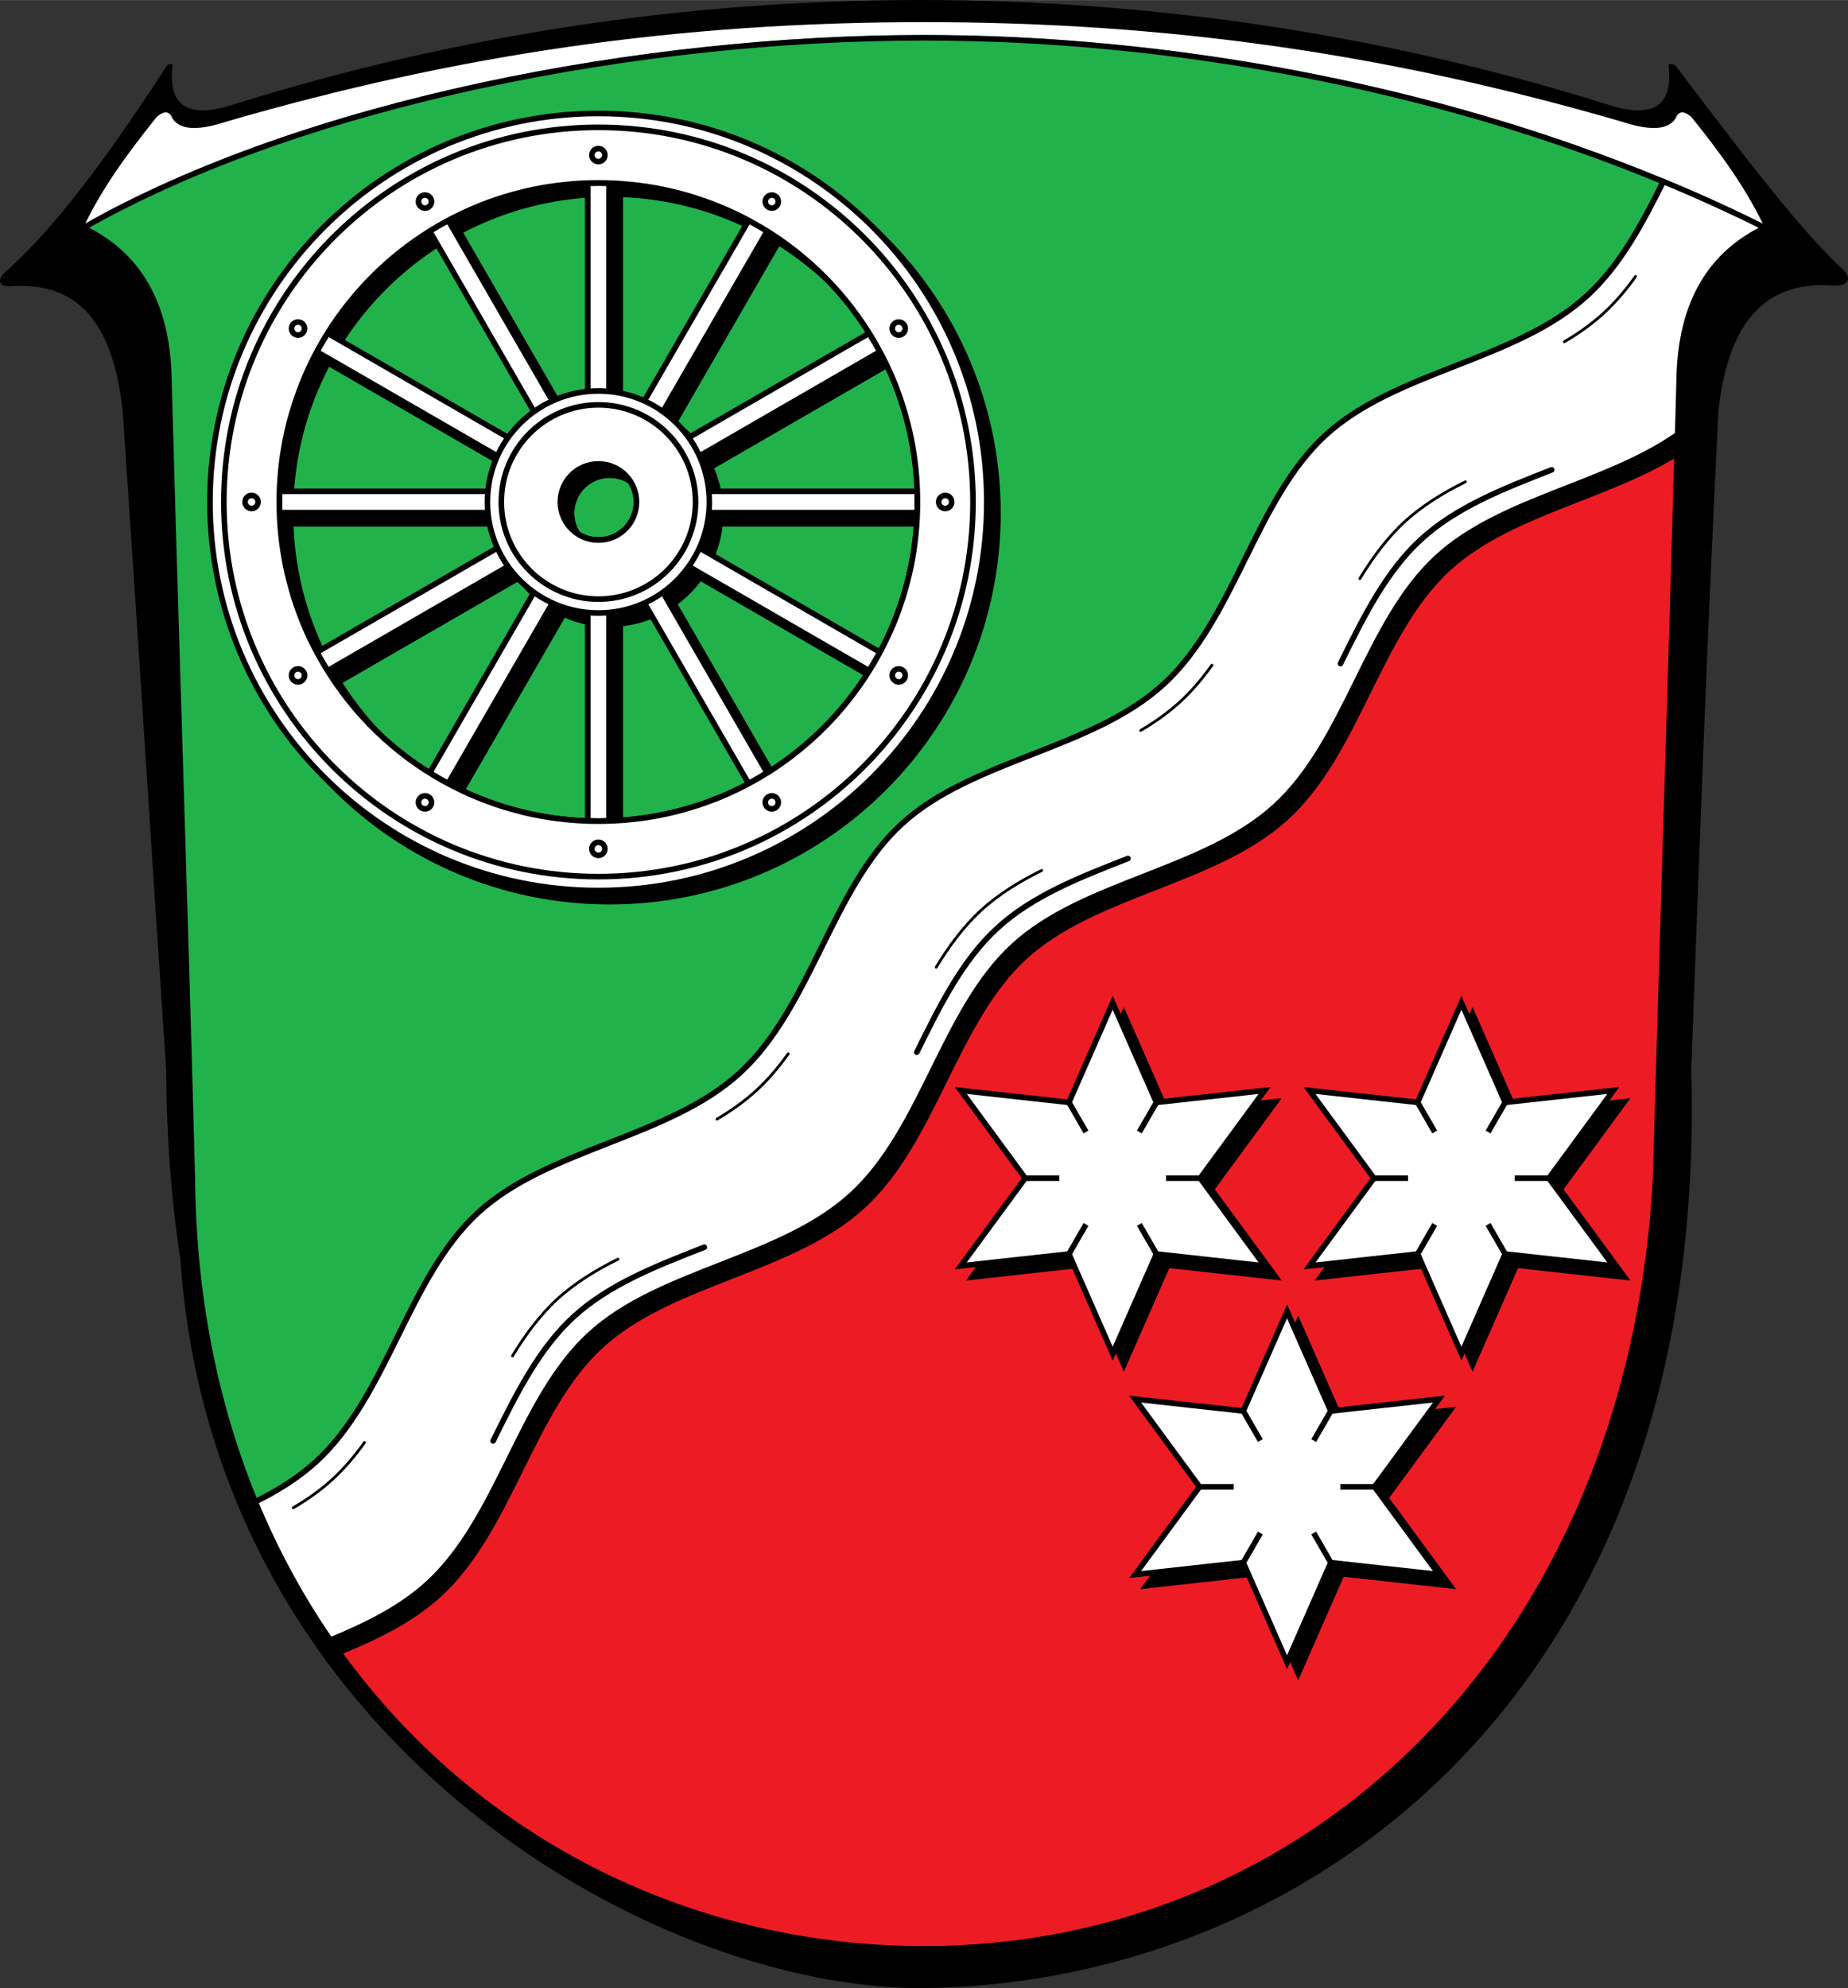 <?xml version="1.0" encoding="UTF-8" standalone="no"?>
<svg
   xmlns:dc="http://purl.org/dc/elements/1.1/"
   xmlns:cc="http://creativecommons.org/ns#"
   xmlns:rdf="http://www.w3.org/1999/02/22-rdf-syntax-ns#"
   xmlns:svg="http://www.w3.org/2000/svg"
   xmlns="http://www.w3.org/2000/svg"
   xmlns:sodipodi="http://sodipodi.sourceforge.net/DTD/sodipodi-0.dtd"
   xmlns:inkscape="http://www.inkscape.org/namespaces/inkscape"
   xml:space="preserve"
   width="661.262"
   height="711.299"
   style="fill-rule:evenodd;display:inline;enable-background:new"
   viewBox="0 0 7347.051 7902.475"
   id="svg3551"
   sodipodi:version="0.32"
   inkscape:version="0.48.1 r9760"
   sodipodi:docname="Wappen_Sensbachtal.svg"
   inkscape:output_extension="org.inkscape.output.svg.inkscape"
   version="1.0"><rect x="0" y="0" width="7347.051" height="7902.475" fill="#333333" stroke="none"/><defs
   id="defs13584" /><title
   id="title5391">Wappen Sensbachtal</title><sodipodi:namedview
   inkscape:window-height="1009"
   inkscape:window-width="1560"
   inkscape:pageshadow="2"
   inkscape:pageopacity="0.0"
   guidetolerance="10"
   gridtolerance="10"
   objecttolerance="10"
   borderopacity="1.0"
   bordercolor="#666666"
   pagecolor="#ffffff"
   id="base"
   showgrid="false"
   inkscape:zoom="1.1296581"
   inkscape:cx="330.63101"
   inkscape:cy="355.64975"
   inkscape:window-x="90"
   inkscape:window-y="0"
   inkscape:current-layer="layer11"
   inkscape:object-nodes="false"
   inkscape:object-paths="false"
   showguides="true"
   inkscape:guide-bbox="true"
   inkscape:snap-guide="false"
   inkscape:snap-intersection-line-segments="true"
   inkscape:snap-center="false"
   inkscape:window-maximized="0"
   units="px"
   inkscape:snap-nodes="true"
   inkscape:snap-bbox="false"
   inkscape:snap-to-guides="true"
   inkscape:snap-grids="false"
   fit-margin-top="0"
   fit-margin-left="0"
   fit-margin-right="0"
   fit-margin-bottom="0"
   inkscape:bbox-nodes="false"
   inkscape:snap-smooth-nodes="true"
   inkscape:snap-global="true"
   inkscape:snap-object-midpoints="false"
   inkscape:snap-midpoints="false"
   inkscape:snap-intersection-paths="false" />
<g
   inkscape:groupmode="layer"
   id="layer8"
   inkscape:label="Wappen"
   style="display:inline"
   transform="translate(-66.474,-64.268)"><path
     style="fill:#000000;fill-opacity:1;fill-rule:evenodd;stroke:none;display:inline;enable-background:new"
     id="wappen_umriss"
     d="m 3726.228,7967 c 1483,-9 3136,-1117 3064,-3650 39,-1039 57,-1579 108,-2618 41,-385 211,-518 456,-500 65,2 72,-29 43,-60 -145,-135 -309,-336 -669,-814 -9,-9 -29,-9 -28,0 19,167 -68,212 -247,153 -883,-276 -1797,-414 -2727,-414 -929,0 -1844,138 -2727,414 -179,59 -266,14 -247,-153 1,-9 -14,-9 -22,0 -310,478 -499,694 -651,828 -19,22 -22,50 28,49 244,-18 406,112 447,497 71,1039 103,1579 173,2618 1,266 20,515 56,749 130,1915 1869,2901 2943,2901 z"
     class="fil0"
     inkscape:connector-curvature="0" /><g
     style="fill-rule:evenodd;display:inline;enable-background:new"
     id="oberer_bereich"
     transform="translate(13,0)"><path
       class="fil1"
       d="m 7070,970 c -79,-167 -184,-306 -293,-442 -22,-18 -48,-30 -62,7 -35,52 -115,45 -216,12 C 5582,281 4709,152 3727,152 2745,152 1872,281 955,547 854,580 774,587 739,535 725,498 699,510 677,528 569,664 463,803 384,970 1268,467 2613,214 3727,214 c 1114,0 2339,253 3343,756 z"
       id="weisse_flaeche_oben"
       style="fill:#ffffff;stroke:none"
       inkscape:connector-curvature="0" /><path
       class="fil2 str0"
       d="M 384,970 C 1268,467 2613,214 3727,214 4841,214 6066,467 7070,970"
       id="trennlinie_zum_inhalt"
       style="fill:none;stroke:#000000;stroke-width:19.444;stroke-linecap:round;stroke-linejoin:round;stroke-miterlimit:4;stroke-dasharray:none"
       inkscape:connector-curvature="0" /></g></g><g
   inkscape:groupmode="layer"
   id="layer6"
   inkscape:label="Schild"
   style="display:inline"><path
     style="fill:#22b24c;fill-opacity:1;fill-rule:evenodd;stroke:#000000;stroke-width:22.221;stroke-linecap:round;stroke-linejoin:round;stroke-miterlimit:4;stroke-opacity:1;stroke-dasharray:none;display:inline;enable-background:new"
     d="m 3673.459,149.731 c -1114,0 -2458.917,252.871 -3342.917,755.871 211,101 336.958,291.308 340.958,608.308 21.861,796.806 47.772,1593.048 71.178,2389.137 7.643,259.959 14.982,519.881 21.874,779.829 4.035,477.119 93.835,908.479 250.337,1286.752 89.037,-44.227 171.914,-95.489 242.698,-160.41 283.137,-259.685 363.853,-732.825 643.376,-989.195 279.523,-256.37 757.792,-295.847 1040.929,-555.533 283.137,-259.685 363.853,-733.172 643.376,-989.542 279.523,-256.37 757.792,-295.847 1040.929,-555.533 283.137,-259.685 363.853,-732.825 643.376,-989.195 279.523,-256.37 757.792,-295.847 1040.929,-555.533 130.526,-119.715 218.296,-284.79 302.071,-453.106 C 5694.432,341.097 4641.995,149.731 3673.459,149.731 z"
     id="schild_gruen"
     inkscape:connector-curvature="0" /><path
     style="fill:#ed1c24;fill-opacity:1;fill-rule:evenodd;stroke:#000000;stroke-width:22.221;stroke-linecap:round;stroke-linejoin:round;stroke-miterlimit:4;stroke-opacity:1;stroke-dasharray:none;display:inline;enable-background:new"
     d="m 6669.516,1727.444 c -286.605,200.818 -702.847,255.073 -955.863,487.133 -279.523,256.37 -359.892,729.51 -643.029,989.195 -283.137,259.686 -761.754,299.162 -1041.276,555.533 -279.523,256.37 -359.892,729.857 -643.029,989.542 -283.137,259.686 -761.754,299.162 -1041.276,555.533 -279.523,256.37 -360.239,729.51 -643.376,989.195 -108.34,99.366 -245.083,166.31 -388.526,225.685 540.156,783.089 1418.863,1227.38 2360.319,1227.38 1529,-1e-4 2805.907,-1189.762 2908.907,-3063.762 7.139,-259.949 14.8,-519.868 22.569,-779.829 21.663,-724.967 44.676,-1450.072 64.581,-2175.604 z"
     id="schild_rot"
     inkscape:connector-curvature="0" /></g><g
   inkscape:groupmode="layer"
   id="layer11"
   inkscape:label="Schatten"
   style="display:inline"><path
     style="fill:#000000;fill-opacity:1;fill-rule:evenodd;stroke:#000000;stroke-width:22.221;stroke-linecap:round;stroke-linejoin:round;stroke-miterlimit:4;stroke-opacity:1;stroke-dasharray:none;display:inline;enable-background:new"
     d="m 6657.016,766.025 c -83.775,168.316 -171.544,333.391 -302.071,453.106 -283.137,259.686 -761.407,299.162 -1040.929,555.533 -279.523,256.37 -360.239,729.51 -643.376,989.195 -283.137,259.686 -761.407,299.162 -1040.929,555.533 -279.523,256.37 -360.239,729.857 -643.376,989.542 -283.137,259.685 -761.407,299.162 -1040.929,555.533 -279.523,256.37 -360.239,729.509 -643.376,989.195 -70.784,64.921 -153.662,116.183 -242.698,160.41 81.975,198.139 182.375,381.638 298.252,549.63 143.442,-59.375 280.186,-126.319 388.526,-225.685 283.137,-259.685 363.853,-732.825 643.376,-989.195 279.523,-256.37 758.139,-295.847 1041.276,-555.533 283.137,-259.686 363.506,-733.172 643.029,-989.542 279.523,-256.37 758.139,-295.847 1041.276,-555.533 283.137,-259.685 363.506,-732.824 643.029,-989.195 253.016,-232.06 669.258,-286.315 955.863,-487.133 1.953,-71.175 4.017,-142.349 5.902,-213.533 4,-317 130.958,-507.308 340.958,-608.308 -131.1,-65.681 -265.908,-126.875 -403.803,-184.02 z"
     id="schatten_fluss"
     inkscape:connector-curvature="0" /><path
     style="fill:#000000;fill-opacity:1;fill-rule:evenodd;stroke:#000000;stroke-width:22.221;stroke-linecap:round;stroke-linejoin:miter;stroke-miterlimit:4;stroke-opacity:1;stroke-dashoffset:0;display:inline;enable-background:new"
     inkscape:transform-center-x="-0.00015945833"
     inkscape:transform-center-y="0.00017050822"
     d="m 4467.96,4030.027 173.968,396.123 430.036,-47.401 -256.068,348.722 256.068,348.722 -430.036,-47.401 -173.968,396.123 -173.968,-396.123 -430.036,47.401 256.068,-348.722 -256.068,-348.722 430.036,47.401 z"
     id="schatten_stern_links"
     inkscape:connector-curvature="0" /><path
     inkscape:connector-curvature="0"
     id="schatten_stern_rechts"
     d="m 5854.363,4030.027 173.968,396.123 430.036,-47.401 -256.068,348.722 256.068,348.722 -430.036,-47.401 -173.968,396.123 -173.968,-396.123 -430.036,47.401 256.068,-348.722 -256.068,-348.722 430.036,47.401 z"
     inkscape:transform-center-y="0.00016950673"
     inkscape:transform-center-x="-0.00016169883"
     style="fill:#000000;fill-opacity:1;fill-rule:evenodd;stroke:#000000;stroke-width:22.221;stroke-linecap:round;stroke-linejoin:miter;stroke-miterlimit:4;stroke-opacity:1;stroke-dashoffset:0;display:inline;enable-background:new" /><path
     style="fill:#000000;fill-opacity:1;fill-rule:evenodd;stroke:#000000;stroke-width:22.221;stroke-linecap:round;stroke-linejoin:miter;stroke-miterlimit:4;stroke-opacity:1;stroke-dashoffset:0;display:inline;enable-background:new"
     inkscape:transform-center-x="-0.00016082849"
     inkscape:transform-center-y="0.00016826831"
     d="m 5161.162,5256.798 173.968,396.123 430.036,-47.401 -256.068,348.722 256.068,348.722 -430.036,-47.401 -173.968,396.123 -173.968,-396.123 -430.036,47.401 256.068,-348.722 -256.068,-348.722 430.036,47.401 z"
     id="schatten_stern_mitte"
     inkscape:connector-curvature="0" /><path
     style="fill:#000000;fill-opacity:1;fill-rule:evenodd;stroke:#000000;stroke-width:22.221;stroke-linecap:round;stroke-linejoin:round;stroke-miterlimit:4;stroke-opacity:1;stroke-dasharray:none;display:inline;enable-background:new"
     d="m 2423.511,495.203 c -852.894,0 -1544.38,691.486 -1544.38,1544.381 0,852.894 691.486,1544.38 1544.38,1544.38 852.894,0 1544.033,-691.486 1544.033,-1544.38 0,-852.894 -691.139,-1544.381 -1544.033,-1544.381 z m 0,276.03 c 700.592,0 1268.35,567.759 1268.35,1268.35 0,700.592 -567.759,1268.697 -1268.35,1268.697 -700.592,0 -1268.697,-568.106 -1268.697,-1268.697 0,-700.592 568.106,-1268.35 1268.697,-1268.35 z"
     id="schatten_rad_reifen"
     inkscape:connector-curvature="0" /><path
     style="fill:#000000;fill-opacity:1;fill-rule:evenodd;stroke:#000000;stroke-width:22.221;stroke-linecap:round;stroke-linejoin:round;stroke-miterlimit:4;stroke-opacity:1;stroke-dasharray:none;display:inline;enable-background:new"
     d="m 2423.511,1598.282 c -243.684,0 -441.301,197.617 -441.301,441.301 0,243.684 197.617,441.301 441.301,441.301 243.684,0 440.954,-197.617 440.954,-441.301 0,-243.684 -197.27,-441.301 -440.954,-441.301 z m 0,289.919 c 83.621,0 151.383,67.761 151.383,151.383 0,83.621 -67.762,151.383 -151.383,151.383 -83.621,0 -151.383,-67.762 -151.383,-151.383 0,-83.621 67.762,-151.383 151.383,-151.383 z"
     id="schatten_rad_nabe"
     inkscape:connector-curvature="0" /><path
     inkscape:connector-curvature="0"
     id="schatten_rad_speichen"
     d="m 2423.511,771.233 c -14.125,0 -28.345,0.236 -42.359,0.694 l 0,1109.329 -554.838,-961.071 c -25.069,13.397 -49.58,27.711 -73.608,42.707 l 554.838,960.724 -960.724,-554.838 c -14.996,24.013 -29.308,48.555 -42.706,73.608 l 961.071,554.838 -1109.676,0 c -0.463,14.094 -0.694,28.153 -0.694,42.359 0,14.124 0.236,28.347 0.694,42.359 l 1109.676,0 -961.071,554.838 c 13.389,25.05 27.373,49.598 42.359,73.608 l 960.724,-554.838 -554.491,961.071 c 23.971,14.958 48.601,28.993 73.608,42.359 l 554.838,-961.071 0,1109.676 c 14.013,0.458 28.235,0.694 42.359,0.694 14.207,0 28.265,-0.231 42.359,-0.694 l 0,-1109.676 554.838,961.071 c 25.053,-13.399 49.595,-27.71 73.608,-42.706 l -554.838,-960.724 960.724,554.838 c 15.025,-24.068 29.287,-48.495 42.706,-73.608 l -961.071,-554.838 1109.329,0 c 0.458,-14.012 0.694,-28.235 0.694,-42.359 0,-14.207 -0.231,-28.265 -0.694,-42.359 l -1109.329,0 960.724,-554.838 c -13.378,-25.013 -27.388,-49.632 -42.359,-73.608 l -960.377,554.838 554.491,-960.724 c -23.976,-14.971 -48.595,-28.981 -73.608,-42.359 l -554.838,960.724 0,-1109.329 c -14.095,-0.464 -28.151,-0.694 -42.359,-0.694 z m 0,1116.968 c 83.621,0 151.383,67.761 151.383,151.383 0,83.621 -67.762,151.383 -151.383,151.383 -83.621,0 -151.383,-67.762 -151.383,-151.383 0,-83.621 67.762,-151.383 151.383,-151.383 z"
     style="fill:#000000;fill-opacity:1;fill-rule:evenodd;stroke:#000000;stroke-width:22.221;stroke-linecap:round;stroke-linejoin:round;stroke-miterlimit:4;stroke-opacity:1;stroke-dasharray:none;display:inline;enable-background:new" /></g><g
   inkscape:groupmode="layer"
   id="layer5"
   inkscape:label="Fluss"
   style="display:inline"><g
     style="fill-rule:evenodd;display:inline;enable-background:new"
     id="g6606"
     transform="matrix(0.737,-0.676,0.676,0.737,-1696.951,3545.698)"><path
       style="fill:#ffffff;fill-opacity:1;stroke:#000000;stroke-width:2;stroke-linecap:round;stroke-linejoin:round;stroke-miterlimit:4;stroke-opacity:1;stroke-dasharray:none"
       d="m 595.156,64.969 c -7.54,15.149 -15.44,30.006 -27.188,40.781 -25.483,23.373 -68.529,26.926 -93.688,50 -25.158,23.074 -32.423,65.659 -57.906,89.031 -25.483,23.373 -68.529,26.926 -93.688,50 -25.158,23.074 -32.423,65.69 -57.906,89.062 -25.483,23.373 -68.529,26.926 -93.688,50 -25.158,23.074 -32.423,65.659 -57.906,89.031 -6.371,5.843 -13.83,10.457 -21.844,14.438 7.378,17.833 16.414,34.349 26.844,49.469 12.91,-5.344 25.218,-11.369 34.969,-20.312 25.483,-23.373 32.748,-65.957 57.906,-89.031 25.158,-23.074 68.235,-26.627 93.719,-50 25.483,-23.373 32.717,-65.988 57.875,-89.062 25.158,-23.074 68.235,-26.627 93.719,-50 25.483,-23.373 32.717,-65.957 57.875,-89.031 22.772,-20.886 60.236,-25.769 86.031,-43.844 0.176,-6.406 0.362,-12.812 0.531,-19.219 0.36,-28.531 11.787,-45.66 30.688,-54.75 -11.8,-5.912 -23.933,-11.419 -36.344,-16.562 z"
       id="fluss"
       inkscape:connector-curvature="0"
       transform="matrix(8.188,7.51,-7.51,8.188,3647.411,-1466.246)" /><g
       id="fluss_wellen"><path
         id="path7373"
         d="m 4360.236,3882.91 c -47.449,-13.794 -94.935,-25.285 -142.355,-33.332 -23.71,-4.023 -47.471,-7.219 -71.178,-9.375 -23.707,-2.155 -47.125,-3.472 -70.83,-3.472 -23.706,0 -47.471,1.317 -71.178,3.472 -23.707,2.155 -47.467,5.351 -71.178,9.375 -47.42,8.046 -94.906,19.538 -142.355,33.332"
         style="fill:none;stroke:#000000;stroke-width:11.111;stroke-linecap:round;stroke-linejoin:round;stroke-miterlimit:4;stroke-opacity:1;stroke-dasharray:none" /><path
         id="path6610"
         d="m 3506.105,4079.777 c 47.564,-18.392 95.205,-36.922 142.702,-54.164 47.497,-17.243 94.906,-33.426 142.355,-47.22 47.449,-13.794 94.935,-25.285 142.355,-33.332 23.71,-4.023 47.471,-7.219 71.178,-9.375 23.707,-2.155 47.472,-3.125 71.178,-3.125 23.705,0 47.124,0.97 70.83,3.125 23.707,2.155 47.467,5.351 71.178,9.375 47.42,8.047 94.906,19.538 142.355,33.332 47.449,13.794 94.858,29.978 142.355,47.22 47.497,17.243 95.138,35.772 142.702,54.164"
         style="fill:none;stroke:#000000;stroke-width:22.221;stroke-linecap:round;stroke-linejoin:round;stroke-miterlimit:4;stroke-opacity:1;stroke-dasharray:none" /><path
         id="path7369"
         d="m 6645.595,3882.992 c -47.449,-13.794 -94.935,-25.285 -142.355,-33.332 -23.71,-4.023 -47.471,-7.219 -71.178,-9.375 -23.707,-2.155 -47.125,-3.472 -70.83,-3.472 -23.706,0 -47.471,1.317 -71.178,3.472 -23.707,2.155 -47.467,5.351 -71.178,9.375 -47.42,8.046 -94.906,19.538 -142.355,33.332"
         style="fill:none;stroke:#000000;stroke-width:11.111;stroke-linecap:round;stroke-linejoin:round;stroke-miterlimit:4;stroke-opacity:1;stroke-dasharray:none" /><path
         id="path6612"
         d="m 5791.464,4079.859 c 47.564,-18.392 95.205,-36.922 142.702,-54.164 47.497,-17.243 94.906,-33.426 142.355,-47.22 47.449,-13.794 94.935,-25.285 142.355,-33.332 23.71,-4.023 47.471,-7.219 71.178,-9.375 23.707,-2.155 47.472,-3.125 71.178,-3.125 23.706,0 47.124,0.97 70.83,3.125 23.707,2.155 47.467,5.351 71.178,9.375 47.42,8.047 94.906,19.538 142.355,33.332 47.449,13.794 94.858,29.978 142.355,47.22 47.497,17.243 95.138,35.772 142.702,54.164"
         style="fill:none;stroke:#000000;stroke-width:22.221;stroke-linecap:round;stroke-linejoin:round;stroke-miterlimit:4;stroke-opacity:1;stroke-dasharray:none" /><path
         id="path7377"
         d="m 2074.533,3882.992 c -47.449,-13.794 -94.935,-25.285 -142.355,-33.332 -23.71,-4.023 -47.471,-7.219 -71.178,-9.375 -23.707,-2.155 -47.125,-3.472 -70.83,-3.472 -23.706,0 -47.471,1.317 -71.178,3.472 -23.707,2.155 -47.467,5.351 -71.178,9.375 -47.42,8.046 -94.906,19.538 -142.355,33.332"
         style="fill:none;stroke:#000000;stroke-width:11.111;stroke-linecap:round;stroke-linejoin:round;stroke-miterlimit:4;stroke-opacity:1;stroke-dasharray:none" /><path
         id="path6614"
         d="m 1220.401,4079.859 c 47.564,-18.392 95.205,-36.922 142.702,-54.164 47.497,-17.243 94.906,-33.426 142.355,-47.22 47.449,-13.794 94.935,-25.285 142.355,-33.332 23.71,-4.023 47.471,-7.219 71.178,-9.375 23.707,-2.155 47.472,-3.125 71.178,-3.125 23.706,0 47.124,0.97 70.83,3.125 23.707,2.155 47.467,5.351 71.178,9.375 47.42,8.047 94.906,19.538 142.355,33.332 47.449,13.794 94.858,29.978 142.355,47.22 47.497,17.243 95.138,35.772 142.702,54.164"
         style="fill:none;stroke:#000000;stroke-width:22.221;stroke-linecap:round;stroke-linejoin:round;stroke-miterlimit:4;stroke-opacity:1;stroke-dasharray:none" /><path
         sodipodi:nodetypes="csc"
         inkscape:connector-curvature="0"
         id="path6616"
         transform="matrix(11.111,0,0,11.111,0,-0.262)"
         d="m 486.969,336.531 c -5.748,1.229 -11.511,1.969 -17.281,1.969 -5.771,0 -11.533,-0.74 -17.281,-1.969"
         style="fill:none;stroke:#000000;stroke-width:1;stroke-linecap:round;stroke-linejoin:round;stroke-miterlimit:4;stroke-opacity:1;stroke-dasharray:none" /><path
         style="fill:none;stroke:#000000;stroke-width:11.111;stroke-linecap:round;stroke-linejoin:round;stroke-miterlimit:4;stroke-opacity:1;stroke-dasharray:none"
         d="m 7696.004,3738.794 c -63.864,13.655 -127.892,21.874 -192.006,21.874 -64.114,0 -128.142,-8.219 -192.006,-21.874"
         id="path6618"
         inkscape:connector-curvature="0"
         sodipodi:nodetypes="csc" /><path
         style="fill:none;stroke:#000000;stroke-width:11.111;stroke-linecap:round;stroke-linejoin:round;stroke-miterlimit:4;stroke-opacity:1;stroke-dasharray:none"
         d="m 3124.941,3738.794 c -63.864,13.655 -127.892,21.874 -192.006,21.874 -64.114,0 -128.142,-8.219 -192.006,-21.874"
         id="path6620"
         inkscape:connector-curvature="0"
         sodipodi:nodetypes="csc" /><path
         sodipodi:nodetypes="csc"
         inkscape:connector-curvature="0"
         id="path6622"
         d="m 839.41,3738.794 c -63.864,13.655 -127.892,21.874 -192.006,21.874 -64.114,0 -128.142,-8.219 -192.006,-21.874"
         style="fill:none;stroke:#000000;stroke-width:11.111;stroke-linecap:round;stroke-linejoin:round;stroke-miterlimit:4;stroke-opacity:1;stroke-dasharray:none" /></g></g></g><g
   inkscape:groupmode="layer"
   id="layer7"
   inkscape:label="Sterne"
   style="opacity:1;display:inline"><g
     id="stern_links"
     transform="translate(1.5315781e-4,0)"><path
       inkscape:connector-curvature="0"
       id="stern_links_form"
       d="m 398.133,358.741 15.658,35.653 38.705,-4.266 -23.047,31.386 23.047,31.386 -38.705,-4.266 -15.658,35.653 -15.658,-35.653 -38.705,4.266 23.047,-31.386 -23.047,-31.386 38.705,4.266 z"
       inkscape:transform-center-y="1.534095e-05"
       inkscape:transform-center-x="-1.4489894e-05"
       style="fill:#ffffff;fill-opacity:1;fill-rule:evenodd;stroke:#000000;stroke-width:2;stroke-linecap:round;stroke-linejoin:miter;stroke-miterlimit:4;stroke-opacity:1;stroke-dashoffset:0;display:inline;enable-background:new"
       transform="matrix(11.111,0,0,11.111,0,-0.262)" /><path
       inkscape:connector-curvature="0"
       d="m 366.818,421.514 62.631,0 m -46.973,27.12 31.316,-54.24 m -31.316,0 31.316,54.24"
       style="fill:none;stroke:#000000;stroke-width:2;stroke-linecap:round;stroke-linejoin:miter;stroke-miterlimit:4;stroke-opacity:1;stroke-dasharray:none"
       transform="matrix(11.111,0,0,11.111,0,-0.262)"
       id="stern_links_linien" /><path
       transform="matrix(11.111,0,0,11.111,0,-0.262)"
       d="m 417.232,421.514 c 0,10.548 -8.551,19.099 -19.099,19.099 -10.548,0 -19.099,-8.551 -19.099,-19.099 0,-10.548 8.551,-19.099 19.099,-19.099 10.548,0 19.099,8.551 19.099,19.099 z"
       sodipodi:ry="19.098558"
       sodipodi:rx="19.098558"
       sodipodi:cy="421.51367"
       sodipodi:cx="398.13306"
       id="stern_links_aussparung"
       style="fill:#ffffff;fill-opacity:1;fill-rule:evenodd;stroke:none"
       sodipodi:type="arc" /></g><g
     id="stern_rechts"
     transform="translate(1386.403,-3.9808607e-4)"><path
       transform="matrix(11.111,0,0,11.111,0,-0.262)"
       style="fill:#ffffff;fill-opacity:1;fill-rule:evenodd;stroke:#000000;stroke-width:2;stroke-linecap:round;stroke-linejoin:miter;stroke-miterlimit:4;stroke-opacity:1;stroke-dashoffset:0;display:inline;enable-background:new"
       inkscape:transform-center-x="-1.4489894e-05"
       inkscape:transform-center-y="1.534095e-05"
       d="m 398.133,358.741 15.658,35.653 38.705,-4.266 -23.047,31.386 23.047,31.386 -38.705,-4.266 -15.658,35.653 -15.658,-35.653 -38.705,4.266 23.047,-31.386 -23.047,-31.386 38.705,4.266 z"
       id="stern_rechts_form"
       inkscape:connector-curvature="0" /><path
       id="stern_rechts_linien"
       transform="matrix(11.111,0,0,11.111,0,-0.262)"
       style="fill:none;stroke:#000000;stroke-width:2;stroke-linecap:round;stroke-linejoin:miter;stroke-miterlimit:4;stroke-opacity:1;stroke-dasharray:none"
       d="m 366.818,421.514 62.631,0 m -46.973,27.12 31.316,-54.24 m -31.316,0 31.316,54.24"
       inkscape:connector-curvature="0" /><path
       sodipodi:type="arc"
       style="fill:#ffffff;fill-opacity:1;fill-rule:evenodd;stroke:none"
       id="stern_rechts_aussparung"
       sodipodi:cx="398.13306"
       sodipodi:cy="421.51367"
       sodipodi:rx="19.098558"
       sodipodi:ry="19.098558"
       d="m 417.232,421.514 c 0,10.548 -8.551,19.099 -19.099,19.099 -10.548,0 -19.099,-8.551 -19.099,-19.099 0,-10.548 8.551,-19.099 19.099,-19.099 10.548,0 19.099,8.551 19.099,19.099 z"
       transform="matrix(11.111,0,0,11.111,0,-0.262)" /></g><g
     transform="translate(693.202,1226.771)"
     id="stern_mitte"><path
       inkscape:connector-curvature="0"
       id="stern_mitte_form"
       d="m 398.133,358.741 15.658,35.653 38.705,-4.266 -23.047,31.386 23.047,31.386 -38.705,-4.266 -15.658,35.653 -15.658,-35.653 -38.705,4.266 23.047,-31.386 -23.047,-31.386 38.705,4.266 z"
       inkscape:transform-center-y="1.534095e-05"
       inkscape:transform-center-x="-1.4489894e-05"
       style="fill:#ffffff;fill-opacity:1;fill-rule:evenodd;stroke:#000000;stroke-width:2;stroke-linecap:round;stroke-linejoin:miter;stroke-miterlimit:4;stroke-opacity:1;stroke-dashoffset:0;display:inline;enable-background:new"
       transform="matrix(11.111,0,0,11.111,0,-0.262)" /><path
       inkscape:connector-curvature="0"
       d="m 366.818,421.514 62.631,0 m -46.973,27.12 31.316,-54.24 m -31.316,0 31.316,54.24"
       style="fill:none;stroke:#000000;stroke-width:2;stroke-linecap:round;stroke-linejoin:miter;stroke-miterlimit:4;stroke-opacity:1;stroke-dasharray:none"
       transform="matrix(11.111,0,0,11.111,0,-0.262)"
       id="stern_mitte_linien" /><path
       transform="matrix(11.111,0,0,11.111,0,-0.262)"
       d="m 417.232,421.514 c 0,10.548 -8.551,19.099 -19.099,19.099 -10.548,0 -19.099,-8.551 -19.099,-19.099 0,-10.548 8.551,-19.099 19.099,-19.099 10.548,0 19.099,8.551 19.099,19.099 z"
       sodipodi:ry="19.098558"
       sodipodi:rx="19.098558"
       sodipodi:cy="421.51367"
       sodipodi:cx="398.13306"
       id="stern_mitte_aussparung"
       style="fill:#ffffff;fill-opacity:1;fill-rule:evenodd;stroke:none"
       sodipodi:type="arc" /></g></g><g
   inkscape:groupmode="layer"
   id="layer9"
   inkscape:label="Rad"
   style="opacity:1;display:inline"><path
     style="fill:#ffffff;fill-opacity:1;fill-rule:evenodd;stroke:#000000;stroke-width:22.221;stroke-linecap:round;stroke-linejoin:round;stroke-miterlimit:4;stroke-opacity:1;stroke-dasharray:none;display:inline;enable-background:new"
     d="m 2379.068,726.791 c -14.125,0 -28.345,0.236 -42.359,0.694 l 0,1109.329 -554.838,-961.071 c -25.069,13.397 -49.58,27.711 -73.608,42.707 l 554.838,960.724 -960.724,-554.838 c -14.996,24.013 -29.308,48.555 -42.706,73.608 l 961.071,554.838 -1109.676,0 c -0.463,14.094 -0.694,28.153 -0.694,42.359 0,14.124 0.236,28.347 0.694,42.359 l 1109.676,0 -961.071,554.838 c 13.389,25.05 27.373,49.598 42.359,73.608 l 960.724,-554.838 -554.491,961.071 c 23.971,14.958 48.601,28.993 73.608,42.359 l 554.838,-961.071 0,1109.676 c 14.013,0.458 28.235,0.694 42.359,0.694 14.207,0 28.265,-0.231 42.359,-0.694 l 0,-1109.676 554.838,961.071 c 25.053,-13.399 49.595,-27.71 73.608,-42.707 l -554.838,-960.724 960.724,554.838 c 15.025,-24.068 29.287,-48.495 42.706,-73.608 l -961.071,-554.838 1109.329,0 c 0.458,-14.013 0.694,-28.235 0.694,-42.359 0,-14.207 -0.231,-28.265 -0.694,-42.359 l -1109.329,0 960.724,-554.838 c -13.378,-25.013 -27.388,-49.632 -42.359,-73.608 l -960.377,554.838 554.491,-960.724 c -23.976,-14.971 -48.595,-28.981 -73.608,-42.359 l -554.838,960.724 0,-1109.329 c -14.095,-0.464 -28.151,-0.694 -42.359,-0.694 z m 0,1116.968 c 83.621,0 151.383,67.762 151.383,151.383 0,83.621 -67.762,151.383 -151.383,151.383 -83.621,0 -151.383,-67.762 -151.383,-151.383 0,-83.621 67.762,-151.383 151.383,-151.383 z"
     id="speichen"
     inkscape:connector-curvature="0" /><g
     id="rad_aussen"
     transform="translate(0,-22.221)"><path
       inkscape:connector-curvature="0"
       id="path7278"
       transform="matrix(11.111,0,0,11.111,0,-0.262)"
       d="m 214.125,42.594 c -76.764,0 -139,62.236 -139,139 0,76.764 62.236,139 139,139 76.764,0 138.969,-62.236 138.969,-139 0,-76.764 -62.205,-139 -138.969,-139 z m 0,24.844 c 63.056,0 114.156,51.1 114.156,114.156 0,63.056 -51.1,114.188 -114.156,114.188 -63.056,0 -114.188,-51.132 -114.188,-114.188 0,-63.056 51.132,-114.156 114.188,-114.156 z"
       style="fill:#ffffff;fill-opacity:1;fill-rule:evenodd;stroke:#000000;stroke-width:2;stroke-linecap:round;stroke-linejoin:round;stroke-miterlimit:4;stroke-opacity:1;stroke-dasharray:none" /><path
       inkscape:connector-curvature="0"
       id="path7280"
       transform="matrix(11.111,0,0,11.111,0,-0.262)"
       d="m 214.125,47.562 c -74.022,0 -134.031,60.009 -134.031,134.031 0,74.022 60.009,134.031 134.031,134.031 74.022,0 134.031,-60.009 134.031,-134.031 0,-74.022 -60.009,-134.031 -134.031,-134.031 z m 0,19.875 c 0.985,0 1.958,0.006 2.938,0.031 2.863,0.073 5.693,0.252 8.5,0.531 3.914,0.39 7.775,0.975 11.562,1.75 1.858,0.38 3.707,0.812 5.531,1.281 1.824,0.469 3.619,0.975 5.406,1.531 1.127,0.35 2.232,0.741 3.344,1.125 1.298,0.449 2.599,0.881 3.875,1.375 1.099,0.425 2.199,0.886 3.281,1.344 1.707,0.722 3.399,1.48 5.062,2.281 1.664,0.802 3.288,1.652 4.906,2.531 2.426,1.318 4.809,2.703 7.125,4.188 16.214,10.395 29.616,24.795 38.844,41.781 0.879,1.618 1.73,3.242 2.531,4.906 1.202,2.495 2.322,5.033 3.344,7.625 0.095,0.24 0.188,0.478 0.281,0.719 0.581,1.502 1.107,2.999 1.625,4.531 0.299,0.884 0.597,1.794 0.875,2.688 0.556,1.788 1.062,3.582 1.531,5.406 0.469,1.824 0.901,3.673 1.281,5.531 0.775,3.787 1.36,7.649 1.75,11.562 0.184,1.847 0.311,3.691 0.406,5.562 0.099,1.946 0.156,3.905 0.156,5.875 0,1.97 -0.058,3.929 -0.156,5.875 -0.099,1.946 -0.243,3.893 -0.438,5.812 -0.391,3.849 -0.956,7.618 -1.719,11.344 -0.38,1.858 -0.812,3.676 -1.281,5.5 -0.467,1.814 -0.979,3.628 -1.531,5.406 -0.278,0.894 -0.576,1.803 -0.875,2.688 -0.598,1.768 -1.225,3.522 -1.906,5.25 -1.022,2.593 -2.142,5.129 -3.344,7.625 -0.802,1.664 -1.652,3.32 -2.531,4.938 -8.347,15.371 -20.108,28.604 -34.281,38.688 -6.715,4.775 -13.973,8.844 -21.656,12.094 -1.707,0.722 -3.439,1.391 -5.188,2.031 -6.995,2.561 -14.316,4.47 -21.875,5.625 -1.89,0.289 -3.768,0.524 -5.688,0.719 -3.848,0.392 -7.736,0.594 -11.688,0.594 -0.996,0 -1.979,-0.006 -2.969,-0.031 -2.938,-0.074 -5.84,-0.27 -8.719,-0.562 -1.792,-0.182 -3.546,-0.392 -5.312,-0.656 -0.125,-0.019 -0.25,-0.043 -0.375,-0.062 -0.01,-0.002 -0.021,0.002 -0.031,0 -1.88,-0.287 -3.745,-0.622 -5.594,-1 -0.01,-0.002 -0.021,0.002 -0.031,0 -2.777,-0.568 -5.519,-1.265 -8.219,-2.031 -0.01,-0.003 -0.022,0.003 -0.031,0 -0.893,-0.254 -1.772,-0.506 -2.656,-0.781 -0.009,-0.003 -0.022,0.003 -0.031,0 -1.778,-0.553 -3.542,-1.176 -5.281,-1.812 -0.009,-0.003 -0.022,0.003 -0.031,0 -0.234,-0.086 -0.455,-0.194 -0.688,-0.281 -1.503,-0.562 -2.997,-1.127 -4.469,-1.75 -2.553,-1.08 -5.078,-2.275 -7.531,-3.531 -0.008,-0.004 -0.023,0.004 -0.031,0 -3.274,-1.677 -6.45,-3.525 -9.531,-5.5 -0.007,-0.005 -0.024,0.005 -0.031,0 -16.994,-10.895 -30.879,-26.156 -40.125,-44.219 -0.42,-0.821 -0.849,-1.637 -1.25,-2.469 -0.802,-1.664 -1.559,-3.355 -2.281,-5.062 -0.722,-1.708 -1.391,-3.439 -2.031,-5.188 -0.644,-1.758 -1.254,-3.515 -1.812,-5.312 -0.278,-0.894 -0.525,-1.784 -0.781,-2.688 -0.772,-2.719 -1.46,-5.453 -2.031,-8.25 -0.19,-0.929 -0.364,-1.844 -0.531,-2.781 -0.169,-0.947 -0.323,-1.889 -0.469,-2.844 -0.143,-0.935 -0.286,-1.87 -0.406,-2.812 -10e-4,-0.01 0.001,-0.021 0,-0.031 -0.121,-0.952 -0.215,-1.884 -0.312,-2.844 -0.293,-2.889 -0.489,-5.802 -0.562,-8.75 -0.025,-0.979 -0.031,-1.952 -0.031,-2.938 0,-0.985 0.006,-1.958 0.031,-2.938 0.075,-2.948 0.268,-5.861 0.562,-8.75 0.098,-0.96 0.191,-1.891 0.312,-2.844 0.243,-1.915 0.538,-3.803 0.875,-5.688 0.167,-0.937 0.341,-1.852 0.531,-2.781 1.141,-5.574 2.704,-11.004 4.625,-16.25 0.64,-1.749 1.309,-3.48 2.031,-5.188 2.892,-6.838 6.422,-13.326 10.531,-19.406 0.513,-0.759 1.032,-1.504 1.562,-2.25 10.081,-14.176 23.319,-25.933 38.688,-34.281 1.618,-0.879 3.274,-1.73 4.938,-2.531 1.664,-0.802 3.355,-1.559 5.062,-2.281 0.854,-0.361 1.698,-0.722 2.562,-1.062 1.728,-0.682 3.482,-1.308 5.25,-1.906 0.894,-0.302 1.784,-0.594 2.688,-0.875 1.778,-0.553 3.592,-1.064 5.406,-1.531 1.824,-0.469 3.642,-0.901 5.5,-1.281 3.716,-0.76 7.506,-1.329 11.344,-1.719 2.879,-0.292 5.781,-0.488 8.719,-0.562 0.979,-0.025 1.984,-0.031 2.969,-0.031 z"
       style="fill:#ffffff;fill-opacity:1;fill-rule:evenodd;stroke:#000000;stroke-width:2;stroke-linecap:round;stroke-linejoin:round;stroke-miterlimit:4;stroke-opacity:1;stroke-dasharray:none" /></g><g
     id="rad_innen"
     transform="translate(0,-22.221)"><path
       inkscape:connector-curvature="0"
       id="path7284"
       transform="matrix(11.111,0,0,11.111,0,-0.262)"
       d="m 214.125,141.875 c -21.932,0 -39.719,17.786 -39.719,39.719 0,21.932 17.786,39.719 39.719,39.719 21.932,0 39.688,-17.786 39.688,-39.719 0,-21.932 -17.755,-39.719 -39.688,-39.719 z m 0,26.094 c 7.526,0 13.625,6.099 13.625,13.625 0,7.526 -6.099,13.625 -13.625,13.625 -7.526,0 -13.625,-6.099 -13.625,-13.625 0,-7.526 6.099,-13.625 13.625,-13.625 z"
       style="fill:#ffffff;fill-opacity:1;fill-rule:evenodd;stroke:#000000;stroke-width:2;stroke-linecap:round;stroke-linejoin:round;stroke-miterlimit:4;stroke-opacity:1;stroke-dasharray:none" /><path
       inkscape:connector-curvature="0"
       id="path7286"
       transform="matrix(11.111,0,0,11.111,0,-0.262)"
       d="m 214.125,146.844 c -19.191,0 -34.75,15.559 -34.75,34.75 0,19.191 15.559,34.75 34.75,34.75 19.191,0 34.75,-15.559 34.75,-34.75 0,-19.191 -15.559,-34.75 -34.75,-34.75 z m 0,21.125 c 7.526,0 13.625,6.099 13.625,13.625 0,7.526 -6.099,13.625 -13.625,13.625 -7.526,0 -13.625,-6.099 -13.625,-13.625 0,-7.526 6.099,-13.625 13.625,-13.625 z"
       style="fill:#ffffff;fill-opacity:1;fill-rule:evenodd;stroke:#000000;stroke-width:2;stroke-linecap:round;stroke-linejoin:round;stroke-miterlimit:4;stroke-opacity:1;stroke-dasharray:none" /></g><g
     id="rad_nieten"
     transform="translate(0,-22.221)"><path
       inkscape:transform-center-x="124.09893"
       transform="matrix(11.128,0,0,11.128,-1.563,-3.415)"
       d="m 92.345,181.594 c 0,1.287 -1.043,2.329 -2.329,2.329 -1.287,0 -2.329,-1.043 -2.329,-2.329 0,-1.287 1.043,-2.329 2.329,-2.329 1.287,0 2.329,1.043 2.329,2.329 z"
       sodipodi:ry="2.3294327"
       sodipodi:rx="2.3294327"
       sodipodi:cy="181.59381"
       sodipodi:cx="90.015808"
       id="path7343"
       style="fill:#ffffff;fill-opacity:1;fill-rule:evenodd;stroke:#000000;stroke-width:1.997;stroke-linecap:round;stroke-linejoin:round;stroke-miterlimit:4;stroke-opacity:1;stroke-dasharray:none;stroke-dashoffset:0"
       sodipodi:type="arc" /><path
       inkscape:transform-center-y="62.049463"
       sodipodi:type="arc"
       style="fill:#ffffff;fill-opacity:1;fill-rule:evenodd;stroke:#000000;stroke-width:1.997;stroke-linecap:round;stroke-linejoin:round;stroke-miterlimit:4;stroke-opacity:1;stroke-dasharray:none;stroke-dashoffset:0"
       id="path7345"
       sodipodi:cx="90.015808"
       sodipodi:cy="181.59381"
       sodipodi:rx="2.3294327"
       sodipodi:ry="2.3294327"
       d="m 92.345,181.594 c 0,1.287 -1.043,2.329 -2.329,2.329 -1.287,0 -2.329,-1.043 -2.329,-2.329 0,-1.287 1.043,-2.329 2.329,-2.329 1.287,0 2.329,1.043 2.329,2.329 z"
       transform="matrix(9.637,-5.564,5.564,9.637,-693.023,1457.576)"
       inkscape:transform-center-x="107.47283" /><path
       inkscape:transform-center-x="62.04947"
       transform="matrix(5.564,-9.637,9.637,5.564,-561.35,3068.562)"
       d="m 92.345,181.594 c 0,1.287 -1.043,2.329 -2.329,2.329 -1.287,0 -2.329,-1.043 -2.329,-2.329 0,-1.287 1.043,-2.329 2.329,-2.329 1.287,0 2.329,1.043 2.329,2.329 z"
       sodipodi:ry="2.3294327"
       sodipodi:rx="2.3294327"
       sodipodi:cy="181.59381"
       sodipodi:cx="90.015808"
       id="path7347"
       style="fill:#ffffff;fill-opacity:1;fill-rule:evenodd;stroke:#000000;stroke-width:1.997;stroke-linecap:round;stroke-linejoin:round;stroke-miterlimit:4;stroke-opacity:1;stroke-dasharray:none;stroke-dashoffset:0"
       sodipodi:type="arc"
       inkscape:transform-center-y="107.47283" /><path
       inkscape:transform-center-y="124.09894"
       sodipodi:type="arc"
       style="fill:#ffffff;fill-opacity:1;fill-rule:evenodd;stroke:#000000;stroke-width:1.997;stroke-linecap:round;stroke-linejoin:round;stroke-miterlimit:4;stroke-opacity:1;stroke-dasharray:none;stroke-dashoffset:0"
       id="path7349"
       sodipodi:cx="90.015808"
       sodipodi:cy="181.59381"
       sodipodi:rx="2.3294327"
       sodipodi:ry="2.3294327"
       d="m 92.345,181.594 c 0,1.287 -1.043,2.329 -2.329,2.329 -1.287,0 -2.329,-1.043 -2.329,-2.329 0,-1.287 1.043,-2.329 2.329,-2.329 1.287,0 2.329,1.043 2.329,2.329 z"
       transform="matrix(-2.4178258e-8,-11.128,11.128,-2.4178258e-8,358.176,4397.88)" /><path
       inkscape:transform-center-x="-62.049465"
       transform="matrix(-5.564,-9.637,9.637,-5.564,1819.167,5089.341)"
       d="m 92.345,181.594 c 0,1.287 -1.043,2.329 -2.329,2.329 -1.287,0 -2.329,-1.043 -2.329,-2.329 0,-1.287 1.043,-2.329 2.329,-2.329 1.287,0 2.329,1.043 2.329,2.329 z"
       sodipodi:ry="2.3294327"
       sodipodi:rx="2.3294327"
       sodipodi:cy="181.59381"
       sodipodi:cx="90.015808"
       id="path7351"
       style="fill:#ffffff;fill-opacity:1;fill-rule:evenodd;stroke:#000000;stroke-width:1.997;stroke-linecap:round;stroke-linejoin:round;stroke-miterlimit:4;stroke-opacity:1;stroke-dasharray:none;stroke-dashoffset:0"
       sodipodi:type="arc"
       inkscape:transform-center-y="107.47283" /><path
       inkscape:transform-center-y="62.049468"
       sodipodi:type="arc"
       style="fill:#ffffff;fill-opacity:1;fill-rule:evenodd;stroke:#000000;stroke-width:1.997;stroke-linecap:round;stroke-linejoin:round;stroke-miterlimit:4;stroke-opacity:1;stroke-dasharray:none;stroke-dashoffset:0"
       id="path7353"
       sodipodi:cx="90.015808"
       sodipodi:cy="181.59381"
       sodipodi:rx="2.3294327"
       sodipodi:ry="2.3294327"
       d="m 92.345,181.594 c 0,1.287 -1.043,2.329 -2.329,2.329 -1.287,0 -2.329,-1.043 -2.329,-2.329 0,-1.287 1.043,-2.329 2.329,-2.329 1.287,0 2.329,1.043 2.329,2.329 z"
       transform="matrix(-9.637,-5.564,5.564,-9.637,3430.153,4957.667)"
       inkscape:transform-center-x="-107.47283" /><path
       inkscape:transform-center-x="-124.09893"
       transform="matrix(-11.128,-2.5821743e-8,2.5821742e-8,-11.128,4759.471,4038.142)"
       d="m 92.345,181.594 c 0,1.287 -1.043,2.329 -2.329,2.329 -1.287,0 -2.329,-1.043 -2.329,-2.329 0,-1.287 1.043,-2.329 2.329,-2.329 1.287,0 2.329,1.043 2.329,2.329 z"
       sodipodi:ry="2.3294327"
       sodipodi:rx="2.3294327"
       sodipodi:cy="181.59381"
       sodipodi:cx="90.015808"
       id="path7355"
       style="fill:#ffffff;fill-opacity:1;fill-rule:evenodd;stroke:#000000;stroke-width:1.997;stroke-linecap:round;stroke-linejoin:round;stroke-miterlimit:4;stroke-opacity:1;stroke-dasharray:none;stroke-dashoffset:0"
       sodipodi:type="arc" /><path
       inkscape:transform-center-y="-62.049464"
       sodipodi:type="arc"
       style="fill:#ffffff;fill-opacity:1;fill-rule:evenodd;stroke:#000000;stroke-width:1.997;stroke-linecap:round;stroke-linejoin:round;stroke-miterlimit:4;stroke-opacity:1;stroke-dasharray:none;stroke-dashoffset:0"
       id="path7357"
       sodipodi:cx="90.015808"
       sodipodi:cy="181.59381"
       sodipodi:rx="2.3294327"
       sodipodi:ry="2.3294327"
       d="m 92.345,181.594 c 0,1.287 -1.043,2.329 -2.329,2.329 -1.287,0 -2.329,-1.043 -2.329,-2.329 0,-1.287 1.043,-2.329 2.329,-2.329 1.287,0 2.329,1.043 2.329,2.329 z"
       transform="matrix(-9.637,5.564,-5.564,-9.637,5450.931,2577.15)"
       inkscape:transform-center-x="-107.47283" /><path
       inkscape:transform-center-x="-62.049467"
       transform="matrix(-5.564,9.637,-9.637,-5.564,5319.258,966.164)"
       d="m 92.345,181.594 c 0,1.287 -1.043,2.329 -2.329,2.329 -1.287,0 -2.329,-1.043 -2.329,-2.329 0,-1.287 1.043,-2.329 2.329,-2.329 1.287,0 2.329,1.043 2.329,2.329 z"
       sodipodi:ry="2.3294327"
       sodipodi:rx="2.3294327"
       sodipodi:cy="181.59381"
       sodipodi:cx="90.015808"
       id="path7359"
       style="fill:#ffffff;fill-opacity:1;fill-rule:evenodd;stroke:#000000;stroke-width:1.997;stroke-linecap:round;stroke-linejoin:round;stroke-miterlimit:4;stroke-opacity:1;stroke-dasharray:none;stroke-dashoffset:0"
       sodipodi:type="arc"
       inkscape:transform-center-y="-107.47283" /><path
       inkscape:transform-center-y="-124.09893"
       sodipodi:type="arc"
       style="fill:#ffffff;fill-opacity:1;fill-rule:evenodd;stroke:#000000;stroke-width:1.997;stroke-linecap:round;stroke-linejoin:round;stroke-miterlimit:4;stroke-opacity:1;stroke-dasharray:none;stroke-dashoffset:0"
       id="path7361"
       sodipodi:cx="90.015808"
       sodipodi:cy="181.59381"
       sodipodi:rx="2.3294327"
       sodipodi:ry="2.3294327"
       d="m 92.345,181.594 c 0,1.287 -1.043,2.329 -2.329,2.329 -1.287,0 -2.329,-1.043 -2.329,-2.329 0,-1.287 1.043,-2.329 2.329,-2.329 1.287,0 2.329,1.043 2.329,2.329 z"
       transform="matrix(2.4178258e-8,11.128,-11.128,2.4178258e-8,4399.733,-363.154)" /><path
       inkscape:transform-center-x="62.049462"
       transform="matrix(5.564,9.637,-9.637,5.564,2938.741,-1054.614)"
       d="m 92.345,181.594 c 0,1.287 -1.043,2.329 -2.329,2.329 -1.287,0 -2.329,-1.043 -2.329,-2.329 0,-1.287 1.043,-2.329 2.329,-2.329 1.287,0 2.329,1.043 2.329,2.329 z"
       sodipodi:ry="2.3294327"
       sodipodi:rx="2.3294327"
       sodipodi:cy="181.59381"
       sodipodi:cx="90.015808"
       id="path7363"
       style="fill:#ffffff;fill-opacity:1;fill-rule:evenodd;stroke:#000000;stroke-width:1.997;stroke-linecap:round;stroke-linejoin:round;stroke-miterlimit:4;stroke-opacity:1;stroke-dasharray:none;stroke-dashoffset:0"
       sodipodi:type="arc"
       inkscape:transform-center-y="-107.47283" /><path
       inkscape:transform-center-y="-62.04947"
       sodipodi:type="arc"
       style="fill:#ffffff;fill-opacity:1;fill-rule:evenodd;stroke:#000000;stroke-width:1.997;stroke-linecap:round;stroke-linejoin:round;stroke-miterlimit:4;stroke-opacity:1;stroke-dasharray:none;stroke-dashoffset:0"
       id="path7365"
       sodipodi:cx="90.015808"
       sodipodi:cy="181.59381"
       sodipodi:rx="2.3294327"
       sodipodi:ry="2.3294327"
       d="m 92.345,181.594 c 0,1.287 -1.043,2.329 -2.329,2.329 -1.287,0 -2.329,-1.043 -2.329,-2.329 0,-1.287 1.043,-2.329 2.329,-2.329 1.287,0 2.329,1.043 2.329,2.329 z"
       transform="matrix(9.637,5.564,-5.564,9.637,1327.755,-922.941)"
       inkscape:transform-center-x="107.47283" /></g></g></svg>